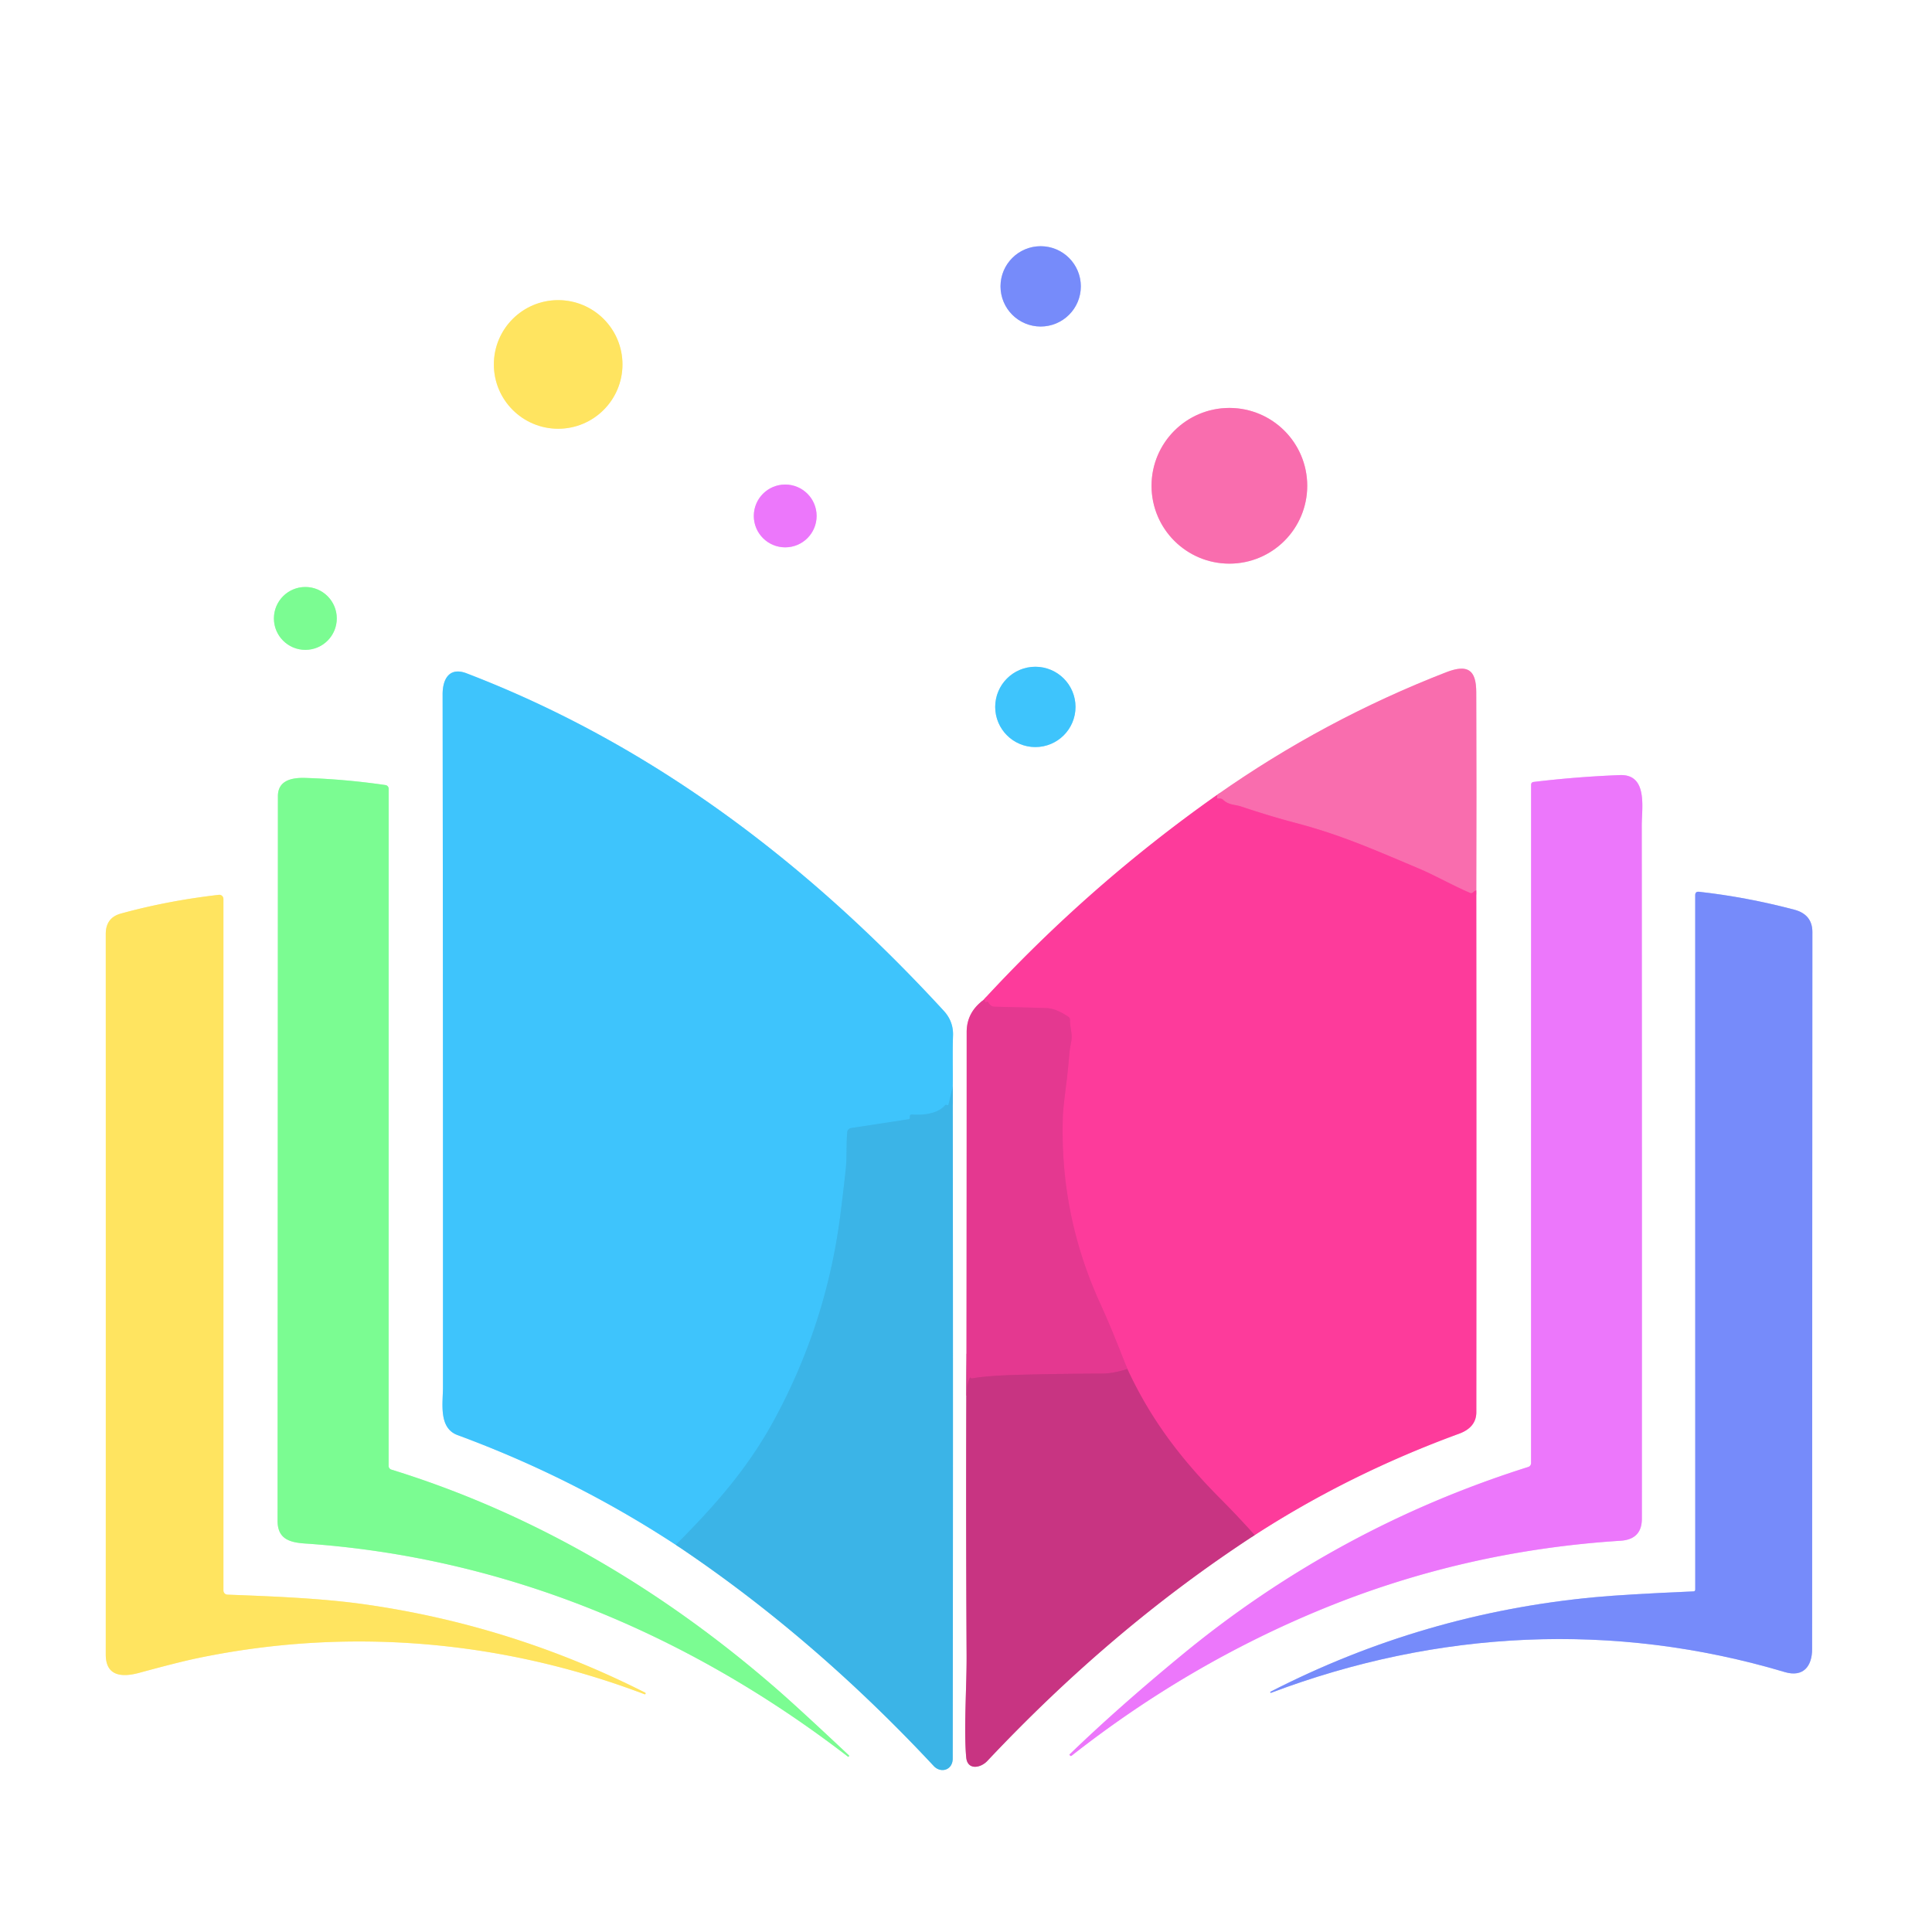 <?xml version="1.0" encoding="UTF-8" standalone="no"?>
<!DOCTYPE svg PUBLIC "-//W3C//DTD SVG 1.1//EN" "http://www.w3.org/Graphics/SVG/1.1/DTD/svg11.dtd">
<svg xmlns="http://www.w3.org/2000/svg" version="1.1" viewBox="0.00 0.00 512.00 512.00">
<rect x="0.00" y="0.00" width="512.00" height="512.00" fill="#333333" stroke="none"/>
<g stroke-width="2.00" fill="none" stroke-linecap="butt">
<path stroke="#bbc5fd" vector-effect="non-scaling-stroke" d="
  M 286.43 75.89
  A 10.64 10.64 0.0 0 0 275.79 65.25
  A 10.64 10.64 0.0 0 0 265.15 75.89
  A 10.64 10.64 0.0 0 0 275.79 86.53
  A 10.64 10.64 0.0 0 0 286.43 75.89"
/>
<path stroke="#fff2b0" vector-effect="non-scaling-stroke" d="
  M 164.96 96.58
  A 17.04 17.04 0.0 0 0 147.92 79.54
  A 17.04 17.04 0.0 0 0 130.88 96.58
  A 17.04 17.04 0.0 0 0 147.92 113.62
  A 17.04 17.04 0.0 0 0 164.96 96.58"
/>
<path stroke="#fcb6d7" vector-effect="non-scaling-stroke" d="
  M 346.43 128.74
  A 20.63 20.63 0.0 0 0 325.80 108.11
  A 20.63 20.63 0.0 0 0 305.17 128.74
  A 20.63 20.63 0.0 0 0 325.80 149.37
  A 20.63 20.63 0.0 0 0 346.43 128.74"
/>
<path stroke="#f6bbfd" vector-effect="non-scaling-stroke" d="
  M 216.41 136.73
  A 8.32 8.32 0.0 0 0 208.09 128.41
  A 8.32 8.32 0.0 0 0 199.77 136.73
  A 8.32 8.32 0.0 0 0 208.09 145.05
  A 8.32 8.32 0.0 0 0 216.41 136.73"
/>
<path stroke="#bdfec9" vector-effect="non-scaling-stroke" d="
  M 89.25 163.89
  A 8.33 8.33 0.0 0 0 80.92 155.56
  A 8.33 8.33 0.0 0 0 72.59 163.89
  A 8.33 8.33 0.0 0 0 80.92 172.22
  A 8.33 8.33 0.0 0 0 89.25 163.89"
/>
<path stroke="#9fe2fe" vector-effect="non-scaling-stroke" d="
  M 285.02 187.34
  A 10.64 10.64 0.0 0 0 274.38 176.70
  A 10.64 10.64 0.0 0 0 263.74 187.34
  A 10.64 10.64 0.0 0 0 274.38 197.98
  A 10.64 10.64 0.0 0 0 285.02 187.34"
/>
<path stroke="#fe9dcd" vector-effect="non-scaling-stroke" d="
  M 322.47 210.71
  Q 288.67 234.55 260.58 265.05"
/>
<path stroke="#f29cc8" vector-effect="non-scaling-stroke" d="
  M 260.58 265.05
  Q 256.18 268.32 256.18 273.50
  Q 256.18 316.14 256.13 358.78"
/>
<path stroke="#e49ac1" vector-effect="non-scaling-stroke" d="
  M 256.13 358.78
  Q 255.93 398.77 256.16 438.75
  C 256.20 447.04 255.38 458.38 256.06 465.74
  C 256.38 469.19 259.86 468.57 261.64 466.68
  C 282.95 444.03 306.19 423.97 332.50 406.82"
/>
<path stroke="#fe9dcd" vector-effect="non-scaling-stroke" d="
  M 332.50 406.82
  Q 357.56 390.60 386.66 379.95
  Q 391.23 378.27 391.24 374.25
  Q 391.29 305.11 391.23 235.95"
/>
<path stroke="#fcb6d7" vector-effect="non-scaling-stroke" d="
  M 391.23 235.95
  Q 391.32 209.69 391.22 183.42
  C 391.20 177.51 388.97 175.94 383.22 178.17
  Q 350.89 190.73 322.47 210.71"
/>
<path stroke="#fb54a5" vector-effect="non-scaling-stroke" d="
  M 391.23 235.95
  Q 390.77 236.11 390.38 236.49
  Q 390.02 236.83 389.57 236.63
  C 384.95 234.65 380.30 231.99 376.03 230.18
  C 362.48 224.44 354.60 221.03 343.00 217.99
  Q 336.77 216.36 328.76 213.69
  C 327.42 213.24 325.64 213.38 324.15 211.98
  Q 323.77 211.62 323.24 211.62
  L 322.79 211.62
  Q 322.44 211.62 322.52 211.28
  Q 322.63 210.80 322.47 210.71"
/>
<path stroke="#e3388f" vector-effect="non-scaling-stroke" d="
  M 332.50 406.82
  Q 328.03 401.82 323.33 397.10
  C 312.97 386.67 304.98 376.22 298.76 362.80"
/>
<path stroke="#f13a96" vector-effect="non-scaling-stroke" d="
  M 298.76 362.80
  C 296.42 356.84 294.45 351.79 291.45 345.18
  Q 280.68 321.49 281.69 295.37
  Q 281.76 293.60 282.58 287.19
  Q 283.00 283.93 283.41 279.00
  Q 283.48 278.14 283.89 276.00
  C 284.28 273.91 283.51 272.40 283.56 270.25
  A 0.89 0.88 -72.3 0 0 283.18 269.50
  Q 279.88 267.23 277.25 267.15
  Q 270.37 266.95 263.51 266.79
  Q 262.56 266.76 261.92 265.66
  Q 261.77 265.41 261.50 265.51
  Q 261.31 265.59 261.11 265.54
  Q 260.98 265.51 260.98 265.38
  Q 260.97 265.24 261.09 265.15
  Q 261.13 265.12 261.09 265.12
  L 260.58 265.05"
/>
<path stroke="#d63689" vector-effect="non-scaling-stroke" d="
  M 298.76 362.80
  Q 295.01 364.01 292.01 364.02
  Q 281.38 364.05 270.75 364.32
  Q 261.69 364.54 257.50 365.31
  Q 257.42 365.32 257.37 365.26
  Q 257.28 365.17 257.19 365.08
  A 0.10 0.10 0.0 0 0 257.03 365.11
  Q 256.22 366.90 256.41 368.86
  Q 256.41 368.88 256.39 368.88
  Q 256.38 368.88 256.38 368.88
  Q 256.34 368.88 256.34 368.84
  L 256.13 358.78"
/>
<path stroke="#9ddaf3" vector-effect="non-scaling-stroke" d="
  M 179.10 409.40
  Q 215.36 433.61 247.47 468.03
  C 249.28 469.97 252.48 469.18 252.48 466.00
  Q 252.60 377.02 252.49 288.04"
/>
<path stroke="#9fe2fe" vector-effect="non-scaling-stroke" d="
  M 252.49 288.04
  C 252.55 283.51 252.40 278.97 252.56 274.45
  Q 252.69 270.69 250.12 267.89
  C 214.51 229.15 173.13 197.40 123.65 178.44
  C 119.03 176.67 117.29 180.02 117.30 184.00
  Q 117.42 275.82 117.39 367.64
  C 117.39 371.91 116.18 378.43 121.25 380.31
  Q 152.00 391.65 179.10 409.40"
/>
<path stroke="#3dbcf2" vector-effect="non-scaling-stroke" d="
  M 252.49 288.04
  L 251.35 292.79
  Q 251.33 292.90 251.22 292.89
  Q 251.04 292.88 250.90 292.83
  Q 250.62 292.72 250.42 292.95
  C 248.43 295.22 244.57 295.58 241.74 295.36
  Q 241.11 295.31 241.12 295.95
  Q 241.12 296.11 241.12 296.26
  A 0.35 0.35 0.0 0 1 240.82 296.61
  L 225.54 298.95
  A 1.21 1.20 -2.2 0 0 224.53 300.03
  C 224.24 303.35 224.47 306.90 224.12 310.04
  Q 223.49 315.77 222.77 321.48
  Q 219.13 350.64 205.11 376.40
  C 198.14 389.21 189.32 399.17 179.10 409.40"
/>
<path stroke="#f6bbfd" vector-effect="non-scaling-stroke" d="
  M 350.58 426.34
  Q 388.12 410.95 429.48 408.31
  Q 435.10 407.95 435.11 402.50
  Q 435.15 310.63 435.08 218.75
  C 435.08 214.08 436.75 205.11 429.25 205.41
  Q 417.84 205.85 406.45 207.22
  Q 405.76 207.30 405.76 208.00
  L 405.75 387.74
  A 1.08 1.07 -9.0 0 1 405.00 388.76
  Q 354.31 404.76 313.29 438.53
  Q 296.37 452.46 283.42 464.97
  Q 283.38 465.00 283.42 465.04
  L 283.58 465.23
  Q 283.77 465.45 284.00 465.27
  Q 315.00 440.92 350.58 426.34"
/>
<path stroke="#bdfec9" vector-effect="non-scaling-stroke" d="
  M 103.71 389.46
  A 1.02 1.01 8.5 0 1 102.99 388.49
  L 103.00 209.02
  A 0.99 0.98 4.1 0 0 102.15 208.05
  Q 91.55 206.50 80.89 206.16
  C 77.29 206.05 73.65 206.82 73.65 211.00
  Q 73.61 307.00 73.56 403.00
  C 73.55 407.67 76.49 408.75 80.75 409.04
  C 133.90 412.64 182.65 433.17 224.68 465.50
  Q 224.83 465.62 224.96 465.47
  L 224.97 465.46
  Q 225.10 465.31 224.95 465.17
  Q 212.12 453.11 206.40 448.10
  C 176.35 421.80 141.95 401.27 103.71 389.46"
/>
<path stroke="#bbc5fd" vector-effect="non-scaling-stroke" d="
  M 448.76 421.74
  Q 430.89 422.50 422.50 423.29
  Q 377.15 427.56 336.72 448.31
  Q 336.58 448.38 336.64 448.52
  L 336.65 448.52
  Q 336.71 448.66 336.85 448.61
  C 380.89 431.97 427.69 429.61 472.97 443.11
  C 477.91 444.58 480.23 441.55 480.23 437.00
  Q 480.24 342.00 480.30 247.00
  Q 480.30 242.34 475.49 241.07
  Q 462.82 237.73 450.26 236.33
  Q 449.25 236.22 449.25 237.23
  L 449.26 421.22
  Q 449.26 421.72 448.76 421.74"
/>
<path stroke="#fff2b0" vector-effect="non-scaling-stroke" d="
  M 171.07 448.86
  L 171.07 448.85
  Q 171.15 448.66 170.96 448.56
  Q 135.75 430.75 96.86 425.20
  C 85.40 423.56 72.49 423.06 60.27 422.60
  A 1.11 1.10 -88.9 0 1 59.21 421.49
  L 59.21 238.22
  A 1.09 1.09 0.0 0 0 58.00 237.14
  Q 44.41 238.70 32.02 242.11
  Q 28.03 243.21 28.03 247.50
  Q 28.05 343.00 28.03 438.49
  C 28.03 444.28 32.39 444.54 36.91 443.31
  Q 47.33 440.48 52.00 439.50
  C 91.77 431.14 132.76 434.54 170.78 448.98
  Q 170.98 449.06 171.07 448.86"
/>
</g>
<path fill="#ffffff" d="
  M 0.00 0.00
  L 512.00 0.00
  L 512.00 512.00
  L 0.00 512.00
  L 0.00 0.00
  Z
  M 286.43 75.89
  A 10.64 10.64 0.0 0 0 275.79 65.25
  A 10.64 10.64 0.0 0 0 265.15 75.89
  A 10.64 10.64 0.0 0 0 275.79 86.53
  A 10.64 10.64 0.0 0 0 286.43 75.89
  Z
  M 164.96 96.58
  A 17.04 17.04 0.0 0 0 147.92 79.54
  A 17.04 17.04 0.0 0 0 130.88 96.58
  A 17.04 17.04 0.0 0 0 147.92 113.62
  A 17.04 17.04 0.0 0 0 164.96 96.58
  Z
  M 346.43 128.74
  A 20.63 20.63 0.0 0 0 325.80 108.11
  A 20.63 20.63 0.0 0 0 305.17 128.74
  A 20.63 20.63 0.0 0 0 325.80 149.37
  A 20.63 20.63 0.0 0 0 346.43 128.74
  Z
  M 216.41 136.73
  A 8.32 8.32 0.0 0 0 208.09 128.41
  A 8.32 8.32 0.0 0 0 199.77 136.73
  A 8.32 8.32 0.0 0 0 208.09 145.05
  A 8.32 8.32 0.0 0 0 216.41 136.73
  Z
  M 89.25 163.89
  A 8.33 8.33 0.0 0 0 80.92 155.56
  A 8.33 8.33 0.0 0 0 72.59 163.89
  A 8.33 8.33 0.0 0 0 80.92 172.22
  A 8.33 8.33 0.0 0 0 89.25 163.89
  Z
  M 285.02 187.34
  A 10.64 10.64 0.0 0 0 274.38 176.70
  A 10.64 10.64 0.0 0 0 263.74 187.34
  A 10.64 10.64 0.0 0 0 274.38 197.98
  A 10.64 10.64 0.0 0 0 285.02 187.34
  Z
  M 322.47 210.71
  Q 288.67 234.55 260.58 265.05
  Q 256.18 268.32 256.18 273.50
  Q 256.18 316.14 256.13 358.78
  Q 255.93 398.77 256.16 438.75
  C 256.20 447.04 255.38 458.38 256.06 465.74
  C 256.38 469.19 259.86 468.57 261.64 466.68
  C 282.95 444.03 306.19 423.97 332.50 406.82
  Q 357.56 390.60 386.66 379.95
  Q 391.23 378.27 391.24 374.25
  Q 391.29 305.11 391.23 235.95
  Q 391.32 209.69 391.22 183.42
  C 391.20 177.51 388.97 175.94 383.22 178.17
  Q 350.89 190.73 322.47 210.71
  Z
  M 179.10 409.40
  Q 215.36 433.61 247.47 468.03
  C 249.28 469.97 252.48 469.18 252.48 466.00
  Q 252.60 377.02 252.49 288.04
  C 252.55 283.51 252.40 278.97 252.56 274.45
  Q 252.69 270.69 250.12 267.89
  C 214.51 229.15 173.13 197.40 123.65 178.44
  C 119.03 176.67 117.29 180.02 117.30 184.00
  Q 117.42 275.82 117.39 367.64
  C 117.39 371.91 116.18 378.43 121.25 380.31
  Q 152.00 391.65 179.10 409.40
  Z
  M 350.58 426.34
  Q 388.12 410.95 429.48 408.31
  Q 435.10 407.95 435.11 402.50
  Q 435.15 310.63 435.08 218.75
  C 435.08 214.08 436.75 205.11 429.25 205.41
  Q 417.84 205.85 406.45 207.22
  Q 405.76 207.30 405.76 208.00
  L 405.75 387.74
  A 1.08 1.07 -9.0 0 1 405.00 388.76
  Q 354.31 404.76 313.29 438.53
  Q 296.37 452.46 283.42 464.97
  Q 283.38 465.00 283.42 465.04
  L 283.58 465.23
  Q 283.77 465.45 284.00 465.27
  Q 315.00 440.92 350.58 426.34
  Z
  M 103.71 389.46
  A 1.02 1.01 8.5 0 1 102.99 388.49
  L 103.00 209.02
  A 0.99 0.98 4.1 0 0 102.15 208.05
  Q 91.55 206.50 80.89 206.16
  C 77.29 206.05 73.65 206.82 73.65 211.00
  Q 73.61 307.00 73.56 403.00
  C 73.55 407.67 76.49 408.75 80.75 409.04
  C 133.90 412.64 182.65 433.17 224.68 465.50
  Q 224.83 465.62 224.96 465.47
  L 224.97 465.46
  Q 225.10 465.31 224.95 465.17
  Q 212.12 453.11 206.40 448.10
  C 176.35 421.80 141.95 401.27 103.71 389.46
  Z
  M 448.76 421.74
  Q 430.89 422.50 422.50 423.29
  Q 377.15 427.56 336.72 448.31
  Q 336.58 448.38 336.64 448.52
  L 336.65 448.52
  Q 336.71 448.66 336.85 448.61
  C 380.89 431.97 427.69 429.61 472.97 443.11
  C 477.91 444.58 480.23 441.55 480.23 437.00
  Q 480.24 342.00 480.30 247.00
  Q 480.30 242.34 475.49 241.07
  Q 462.82 237.73 450.26 236.33
  Q 449.25 236.22 449.25 237.23
  L 449.26 421.22
  Q 449.26 421.72 448.76 421.74
  Z
  M 171.07 448.86
  L 171.07 448.85
  Q 171.15 448.66 170.96 448.56
  Q 135.75 430.75 96.86 425.20
  C 85.40 423.56 72.49 423.06 60.27 422.60
  A 1.11 1.10 -88.9 0 1 59.21 421.49
  L 59.21 238.22
  A 1.09 1.09 0.0 0 0 58.00 237.14
  Q 44.41 238.70 32.02 242.11
  Q 28.03 243.21 28.03 247.50
  Q 28.05 343.00 28.03 438.49
  C 28.03 444.28 32.39 444.54 36.91 443.31
  Q 47.33 440.48 52.00 439.50
  C 91.77 431.14 132.76 434.54 170.78 448.98
  Q 170.98 449.06 171.07 448.86
  Z"
/>
<circle fill="#768bfa" cx="275.79" cy="75.89" r="10.64"/>
<circle fill="#ffe460" cx="147.92" cy="96.58" r="17.04"/>
<circle fill="#f96dae" cx="325.80" cy="128.74" r="20.63"/>
<circle fill="#ec77fb" cx="208.09" cy="136.73" r="8.32"/>
<circle fill="#7bfc92" cx="80.92" cy="163.89" r="8.33"/>
<circle fill="#3ec4fc" cx="274.38" cy="187.34" r="10.64"/>
<path fill="#f96dae" d="
  M 391.23 235.95
  Q 390.77 236.11 390.38 236.49
  Q 390.02 236.83 389.57 236.63
  C 384.95 234.65 380.30 231.99 376.03 230.18
  C 362.48 224.44 354.60 221.03 343.00 217.99
  Q 336.77 216.36 328.76 213.69
  C 327.42 213.24 325.64 213.38 324.15 211.98
  Q 323.77 211.62 323.24 211.62
  L 322.79 211.62
  Q 322.44 211.62 322.52 211.28
  Q 322.63 210.80 322.47 210.71
  Q 350.89 190.73 383.22 178.17
  C 388.97 175.94 391.20 177.51 391.22 183.42
  Q 391.32 209.69 391.23 235.95
  Z"
/>
<path fill="#3ec4fc" d="
  M 252.49 288.04
  L 251.35 292.79
  Q 251.33 292.90 251.22 292.89
  Q 251.04 292.88 250.90 292.83
  Q 250.62 292.72 250.42 292.95
  C 248.43 295.22 244.57 295.58 241.74 295.36
  Q 241.11 295.31 241.12 295.95
  Q 241.12 296.11 241.12 296.26
  A 0.35 0.35 0.0 0 1 240.82 296.61
  L 225.54 298.95
  A 1.21 1.20 -2.2 0 0 224.53 300.03
  C 224.24 303.35 224.47 306.90 224.12 310.04
  Q 223.49 315.77 222.77 321.48
  Q 219.13 350.64 205.11 376.40
  C 198.14 389.21 189.32 399.17 179.10 409.40
  Q 152.00 391.65 121.25 380.31
  C 116.18 378.43 117.39 371.91 117.39 367.64
  Q 117.42 275.82 117.30 184.00
  C 117.29 180.02 119.03 176.67 123.65 178.44
  C 173.13 197.40 214.51 229.15 250.12 267.89
  Q 252.69 270.69 252.56 274.45
  C 252.40 278.97 252.55 283.51 252.49 288.04
  Z"
/>
<path fill="#ec77fb" d="
  M 350.58 426.34
  Q 315.00 440.92 284.00 465.27
  Q 283.77 465.45 283.58 465.23
  L 283.42 465.04
  Q 283.38 465.00 283.42 464.97
  Q 296.37 452.46 313.29 438.53
  Q 354.31 404.76 405.00 388.76
  A 1.08 1.07 -9.0 0 0 405.75 387.74
  L 405.76 208.00
  Q 405.76 207.30 406.45 207.22
  Q 417.84 205.85 429.25 205.41
  C 436.75 205.11 435.08 214.08 435.08 218.75
  Q 435.15 310.63 435.11 402.50
  Q 435.10 407.95 429.48 408.31
  Q 388.12 410.95 350.58 426.34
  Z"
/>
<path fill="#7bfc92" d="
  M 103.71 389.46
  C 141.95 401.27 176.35 421.80 206.40 448.10
  Q 212.12 453.11 224.95 465.17
  Q 225.10 465.31 224.97 465.46
  L 224.96 465.47
  Q 224.83 465.62 224.68 465.50
  C 182.65 433.17 133.90 412.64 80.75 409.04
  C 76.49 408.75 73.55 407.67 73.56 403.00
  Q 73.61 307.00 73.65 211.00
  C 73.65 206.82 77.29 206.05 80.89 206.16
  Q 91.55 206.50 102.15 208.05
  A 0.99 0.98 4.1 0 1 103.00 209.02
  L 102.99 388.49
  A 1.02 1.01 8.5 0 0 103.71 389.46
  Z"
/>
<path fill="#fd3b9b" d="
  M 322.47 210.71
  Q 322.63 210.80 322.52 211.28
  Q 322.44 211.62 322.79 211.62
  L 323.24 211.62
  Q 323.77 211.62 324.15 211.98
  C 325.64 213.38 327.42 213.24 328.76 213.69
  Q 336.77 216.36 343.00 217.99
  C 354.60 221.03 362.48 224.44 376.03 230.18
  C 380.30 231.99 384.95 234.65 389.57 236.63
  Q 390.02 236.83 390.38 236.49
  Q 390.77 236.11 391.23 235.95
  Q 391.29 305.11 391.24 374.25
  Q 391.23 378.27 386.66 379.95
  Q 357.56 390.60 332.50 406.82
  Q 328.03 401.82 323.33 397.10
  C 312.97 386.67 304.98 376.22 298.76 362.80
  C 296.42 356.84 294.45 351.79 291.45 345.18
  Q 280.68 321.49 281.69 295.37
  Q 281.76 293.60 282.58 287.19
  Q 283.00 283.93 283.41 279.00
  Q 283.48 278.14 283.89 276.00
  C 284.28 273.91 283.51 272.40 283.56 270.25
  A 0.89 0.88 -72.3 0 0 283.18 269.50
  Q 279.88 267.23 277.25 267.15
  Q 270.37 266.95 263.51 266.79
  Q 262.56 266.76 261.92 265.66
  Q 261.77 265.41 261.50 265.51
  Q 261.31 265.59 261.11 265.54
  Q 260.98 265.51 260.98 265.38
  Q 260.97 265.24 261.09 265.15
  Q 261.13 265.12 261.09 265.12
  L 260.58 265.05
  Q 288.67 234.55 322.47 210.71
  Z"
/>
<path fill="#768bfa" d="
  M 449.26 421.22
  L 449.25 237.23
  Q 449.25 236.22 450.26 236.33
  Q 462.82 237.73 475.49 241.07
  Q 480.30 242.34 480.30 247.00
  Q 480.24 342.00 480.23 437.00
  C 480.23 441.55 477.91 444.58 472.97 443.11
  C 427.69 429.61 380.89 431.97 336.85 448.61
  Q 336.71 448.66 336.65 448.52
  L 336.64 448.52
  Q 336.58 448.38 336.72 448.31
  Q 377.15 427.56 422.50 423.29
  Q 430.89 422.50 448.76 421.74
  Q 449.26 421.72 449.26 421.22
  Z"
/>
<path fill="#ffe460" d="
  M 170.78 448.98
  C 132.76 434.54 91.77 431.14 52.00 439.50
  Q 47.33 440.48 36.91 443.31
  C 32.39 444.54 28.03 444.28 28.03 438.49
  Q 28.05 343.00 28.03 247.50
  Q 28.03 243.21 32.02 242.11
  Q 44.41 238.70 58.00 237.14
  A 1.09 1.09 0.0 0 1 59.21 238.22
  L 59.21 421.49
  A 1.11 1.10 -88.9 0 0 60.27 422.60
  C 72.49 423.06 85.40 423.56 96.86 425.20
  Q 135.75 430.75 170.96 448.56
  Q 171.15 448.66 171.07 448.85
  L 171.07 448.86
  Q 170.98 449.06 170.78 448.98
  Z"
/>
<path fill="#e43890" d="
  M 260.58 265.05
  L 261.09 265.12
  Q 261.13 265.12 261.09 265.15
  Q 260.97 265.24 260.98 265.38
  Q 260.98 265.51 261.11 265.54
  Q 261.31 265.59 261.50 265.51
  Q 261.77 265.41 261.92 265.66
  Q 262.56 266.76 263.51 266.79
  Q 270.37 266.95 277.25 267.15
  Q 279.88 267.23 283.18 269.50
  A 0.89 0.88 -72.3 0 1 283.56 270.25
  C 283.51 272.40 284.28 273.91 283.89 276.00
  Q 283.48 278.14 283.41 279.00
  Q 283.00 283.93 282.58 287.19
  Q 281.76 293.60 281.69 295.37
  Q 280.68 321.49 291.45 345.18
  C 294.45 351.79 296.42 356.84 298.76 362.80
  Q 295.01 364.01 292.01 364.02
  Q 281.38 364.05 270.75 364.32
  Q 261.69 364.54 257.50 365.31
  Q 257.42 365.32 257.37 365.26
  Q 257.28 365.17 257.19 365.08
  A 0.10 0.10 0.0 0 0 257.03 365.11
  Q 256.22 366.90 256.41 368.86
  Q 256.41 368.88 256.39 368.88
  Q 256.38 368.88 256.38 368.88
  Q 256.34 368.88 256.34 368.84
  L 256.13 358.78
  Q 256.18 316.14 256.18 273.50
  Q 256.18 268.32 260.58 265.05
  Z"
/>
<path fill="#3bb4e7" d="
  M 252.49 288.04
  Q 252.60 377.02 252.48 466.00
  C 252.48 469.18 249.28 469.97 247.47 468.03
  Q 215.36 433.61 179.10 409.40
  C 189.32 399.17 198.14 389.21 205.11 376.40
  Q 219.13 350.64 222.77 321.48
  Q 223.49 315.77 224.12 310.04
  C 224.47 306.90 224.24 303.35 224.53 300.03
  A 1.21 1.20 -2.2 0 1 225.54 298.95
  L 240.82 296.61
  A 0.35 0.35 0.0 0 0 241.12 296.26
  Q 241.12 296.11 241.12 295.95
  Q 241.11 295.31 241.74 295.36
  C 244.57 295.58 248.43 295.22 250.42 292.95
  Q 250.62 292.72 250.90 292.83
  Q 251.04 292.88 251.22 292.89
  Q 251.33 292.90 251.35 292.79
  L 252.49 288.04
  Z"
/>
<path fill="#c83482" d="
  M 256.13 358.78
  L 256.34 368.84
  Q 256.34 368.88 256.38 368.88
  Q 256.38 368.88 256.39 368.88
  Q 256.41 368.88 256.41 368.86
  Q 256.22 366.90 257.03 365.11
  A 0.10 0.10 0.0 0 1 257.19 365.08
  Q 257.28 365.17 257.37 365.26
  Q 257.42 365.32 257.50 365.31
  Q 261.69 364.54 270.75 364.32
  Q 281.38 364.05 292.01 364.02
  Q 295.01 364.01 298.76 362.80
  C 304.98 376.22 312.97 386.67 323.33 397.10
  Q 328.03 401.82 332.50 406.82
  C 306.19 423.97 282.95 444.03 261.64 466.68
  C 259.86 468.57 256.38 469.19 256.06 465.74
  C 255.38 458.38 256.20 447.04 256.16 438.75
  Q 255.93 398.77 256.13 358.78
  Z"
/>
</svg>
